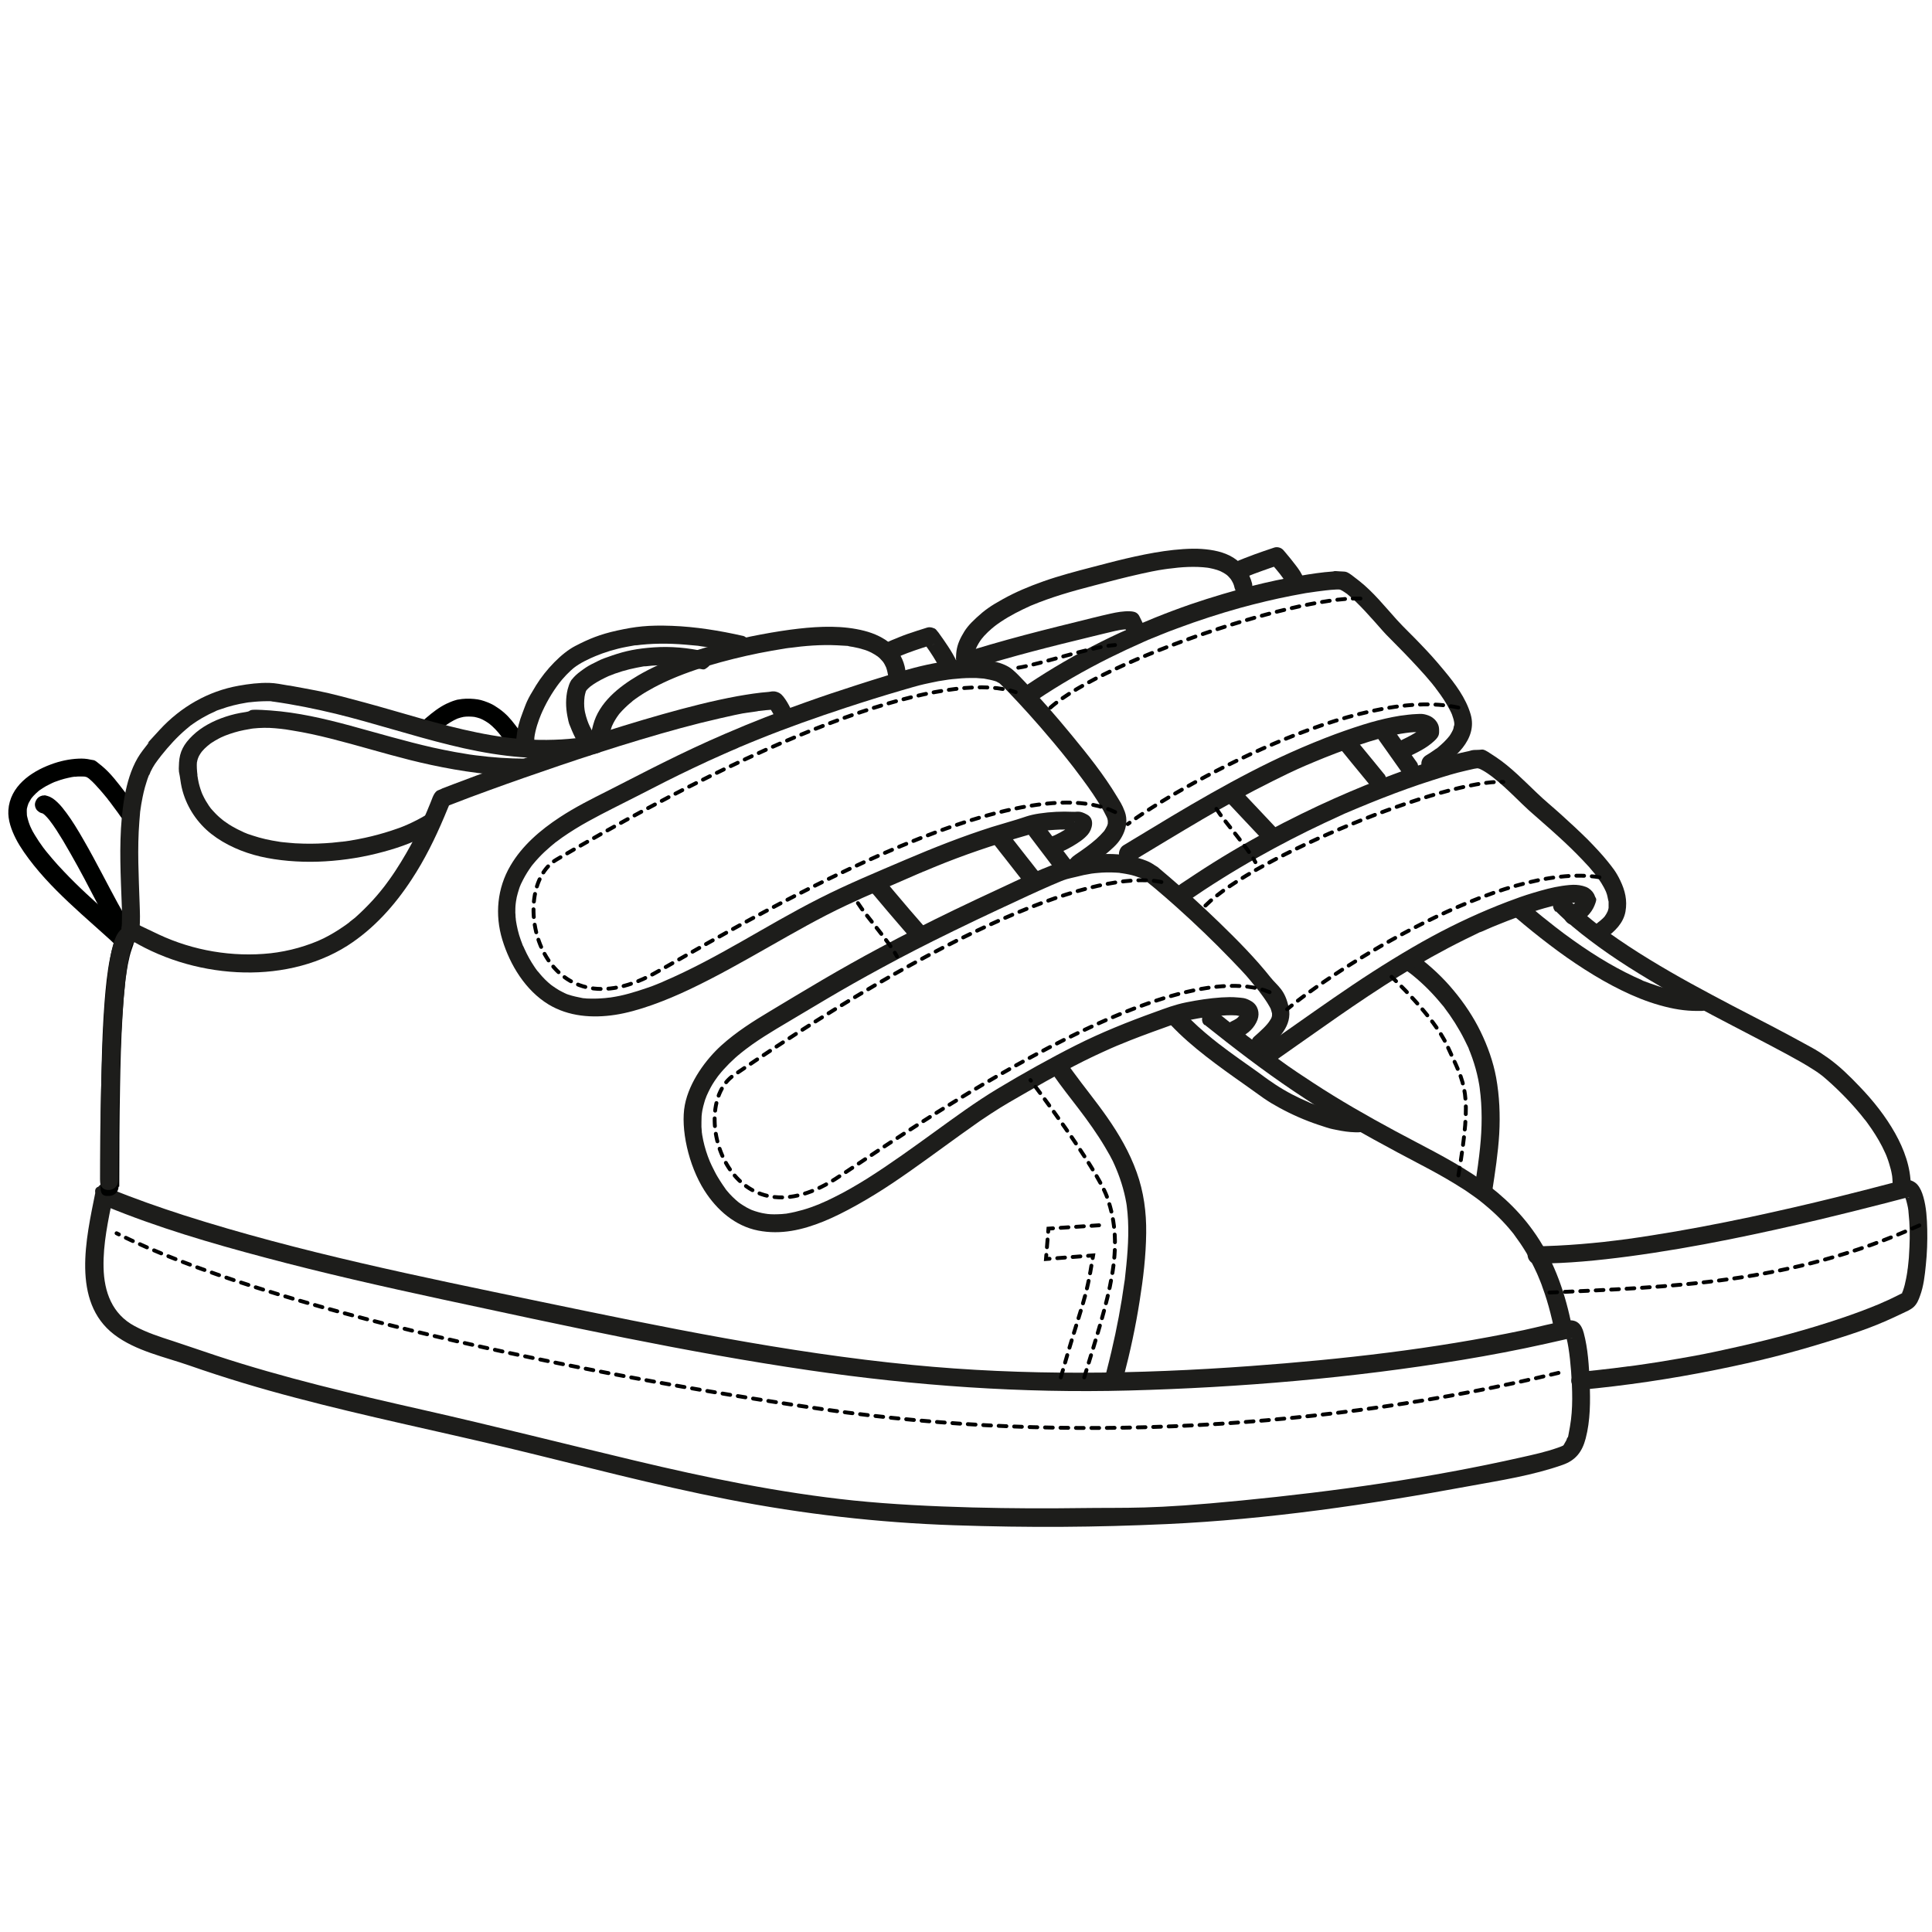 <?xml version="1.0" encoding="UTF-8"?><svg id="Mahaut" xmlns="http://www.w3.org/2000/svg" viewBox="0 0 1500 1500"><defs><style>.cls-1{fill:none;stroke:#000100;stroke-dasharray:0 0 0 0 0 0 6 6 6 6 6 6;stroke-linecap:round;stroke-miterlimit:10;stroke-width:3px;}.cls-2{fill:#000100;}.cls-3{fill:#1d1d1b;}</style></defs><path class="cls-3" d="M74,926c-7,35-18.8,84.5,14.6,110.1,16.7,12.8,39,17.3,58.5,24.1,27.2,9.5,54.8,17.8,82.7,25.1,54.4,14.4,109.6,25.7,164.4,38.8,57,13.7,113.7,28.9,171.3,40.1,57.9,11.3,116.3,18,175.2,20s110.1,1.6,165-.9c78.7-3.6,157.7-15.2,235.1-29.5,24.1-4.4,49.3-8.3,72.5-16.5,10-3.5,15.1-10.1,17.8-20.4,3.7-14,3.7-29.2,3.1-43.6-.5-12.7-1.3-26.2-4.6-38.5-1.8-6.8-5.5-10.6-12.6-9.5-11.4,1.8-22.7,5-34,7.4-69.9,14.7-141.1,22.7-212.2,27.9-87.6,6.4-175.2,7.7-262.8-.9-97.5-9.5-193.5-29.4-289.3-49.3-92.6-19.3-185.8-38.1-276-66.9-19.2-6.2-38.3-12.9-56.9-20.5s-12,10.1-3.7,13.5c40,16.5,81.6,28.7,123.4,39.8,45.7,12.2,91.8,22.6,138.1,32.6,94.4,20.3,189,41,284.7,55,82.2,12,164.8,17.9,247.9,15.7,86.6-2.3,173.6-9.7,259.2-23.8,21.7-3.6,43.3-7.7,64.8-12.5s10.9-2.5,16.4-3.7,2.9-.6,4.4-.8c-2.5,.5-1.4,0-.5,.1s-1.6-.3-1.5-.2c.9,.4-4.6-2.5-3.3-2.2s-.4-1.4,0,.3,.4,1.5,.6,2.3c.6,2.3,1,4.7,1.4,7,1,6.1,1.6,12.4,2.1,18.6,1,14.1,1.6,29-.9,43s-1.2,6-2.2,8.9-.4,1.2-.8,2-2,3.4-1.4,2.6c-1.1,1.6-.7,1-2.6,1.9s1.4-.5-.5,.2-1.5,.5-2.2,.8c-9.1,3.2-18.7,5.3-28.1,7.4-71.3,16.1-144.5,26.4-217.2,33.5s-85.2,5.3-128,5.9-115.6,0-173.1-5.9c-57.5-6-114.2-17.7-170.3-31.1-54.6-13-109-26.8-163.8-39.2s-108.3-24.9-161.1-42.3c-11-3.6-21.9-7.5-33-11.1s-20.5-6.6-30-11.7c-17.5-9.3-23.8-26.5-24.2-45.6-.4-18.4,3.6-36.4,7.2-54.4s-11.7-12.6-13.5-3.7h0Z"/><path class="cls-3" d="M1193.3,981c23.8,0,47.5-2.4,71.1-5.5,26.2-3.5,52.2-8,78.1-13.2,23.4-4.7,46.8-9.9,70-15.4,17.1-4.1,34.1-8.3,51.1-12.7s9.5-2.5,14.2-3.7,2.5-.7,3.7-.9,1,.4-1,0c.2,0,.4,0,.6,0,.3,0-2.4-.5-1.2-.1s-1.8-1-1.1-.5,.3,.2,.5,.3c.9,.4-1.7-1.5-.9-.7s.4,.4,.5,.5c.9,.9-1.2-1.7-.6-.8s.3,.4,.4,.6c.3,.5,.5,1,.8,1.5,.6,1.3-.7-1.9-.3-.7s.2,.6,.3,.9c.3,.7,.5,1.4,.7,2.2,.4,1.5,.8,3.1,1.1,4.7s.3,1.8,.4,2.6,0,.5,0,.7c.2,1.1-.3-2-.1-.9s.1,1.1,.2,1.7c1,8.8,1.1,17.7,.7,26.5s-.5,9.2-1,13.8-.2,2.1-.4,3.2-.1,1-.2,1.6c-.1,1.2,.3-2,.1-.8s0,.7-.1,1c-.3,1.9-.6,3.9-1,5.8-.6,3.2-1.4,6.5-2.5,9.6s-.2,.6-.4,.9c-.5,1.2,.9-2,.3-.7s-.5,1-.8,1.5-.5,.8-.8,1.2c1.4-2.3,1.1-1.4,.6-.9s-.4,.3-.5,.5c1.5-1.8,1.6-1.1,.9-.7s-.5,.3-.8,.4c-.8,.4-1.6,.8-2.4,1.2-1.6,.8-3.3,1.6-4.9,2.4s-3.6,1.7-5.5,2.5-1.9,.8-2.9,1.3-.9,.4-1.4,.6-1.4,.5,.8-.3c-.3,.1-.7,.3-1,.4-9.6,4-19.4,7.6-29.2,10.9-25.8,8.7-52.2,15.8-78.8,21.8s-31.7,6.8-47.7,9.6-16.9,2.8-25.4,4.1-8.5,1.2-12.7,1.8,1.6-.2-.3,0-1.1,.1-1.6,.2c-1.1,.1-2.2,.3-3.2,.4-2.3,.3-4.7,.6-7,.9-8.6,1-17.2,2-25.8,2.8s-3.6,.7-4.9,2.1-2.1,3.2-2.1,4.9c.2,3.5,3.1,7.4,7,7,35.3-3.3,70.4-8.5,105.1-15.5s57.4-12.9,85.5-21.5,40.1-13.1,59.1-22.2c3.1-1.5,6.8-2.9,9.3-5.3s3.7-5.4,4.8-8.5c2.8-7.5,3.7-15.8,4.5-23.8,1-9.3,1.3-18.7,1.1-28-.2-8.3-.7-17-3-25-1-3.5-2.3-6.8-4.6-9.5s-6.6-4.5-10.6-3.7-6,1.5-8.9,2.3c-14.4,3.8-28.9,7.5-43.4,11.1-22.2,5.5-44.5,10.6-66.9,15.4-25.5,5.4-51.1,10.3-76.8,14.3-3.3,.5-6.6,1-9.8,1.5s-3.1,.4-4.7,.7-1.6,.2-2.3,.3-.8,.1-1.2,.2c-2,.3,1.2-.2,0,0-6.3,.8-12.5,1.6-18.8,2.3-12,1.3-24,2.3-36.1,2.9s-10.8,.4-16.2,.4-7.2,3.2-7,7,3.1,7,7,7h0Z"/><path class="cls-2" d="M92.6,921.2c0-25.9,.1-51.7,.6-77.6,.3-18.2,.8-36.5,1.9-54.7s.9-13.4,1.5-20,.6-5.7,.9-8.5,.2-1.3,.2-1.9,0-.6,.1-.9c.2-1.3-.3,2.2,0,.6s.3-2.4,.5-3.6c.6-4.1,1.4-8.3,2.4-12.3s1.9-6,2.9-9.1c1.5-4.8-2.7-8.8-5.8-11.7s-8.2-7.5-12.4-11.1c-12.4-10.9-24.7-22-36-34-3-3.1-5.9-6.3-8.7-9.6s-2.8-3.3-4.1-4.9-.6-.7-.9-1.1-1.4-1.8-.6-.7-.3-.4-.4-.6c-.4-.5-.7-.9-1.1-1.4-2.3-3.1-4.5-6.4-6.5-9.7s-1.8-3.1-2.6-4.7-.7-1.4-1-2.1-.8-1.8-.2-.5,0-.2-.2-.5c-.6-1.5-1.1-3.1-1.5-4.6s-.3-1.3-.5-2-.1-.7-.2-1,0-.4-.1-.7c-.1-.9,.2,1.9,.1,.7s-.1-1.8-.1-2.7,0-.9,0-1.4,.2-2,0-.6,0-.2,.1-.5,.2-.8,.3-1.2c.2-.9,.5-1.7,.8-2.5,.5-1.5-.6,1.3-.2,.3s.4-.8,.6-1.2c.4-.8,.8-1.5,1.3-2.3s.5-.7,.7-1.1c.4-.6,1.3-1.3-.2,.2,.6-.6,1.1-1.4,1.8-2.1,1.2-1.3,2.5-2.5,3.9-3.7s.3-.3,.5-.4c.6-.5-1.3,1-.7,.5s.8-.6,1.1-.8c.8-.6,1.6-1.1,2.4-1.6,1.5-1,3.1-1.9,4.8-2.7s1.7-.9,2.6-1.3,.8-.3,1.2-.5-1.8,.7-.8,.3,.6-.2,.9-.4c3.4-1.3,6.8-2.4,10.3-3.2s3.3-.7,5-1,.4,0,.6,0c1-.2-1.1,.2-1,.1,.3-.1,.9-.1,1.2-.1,.8,0,1.6-.2,2.3-.2,1.4,0,2.8-.1,4.2,0s1.1,0,1.7,.1c1.4,.1-1.9-.3-.8-.1s.6,.1,.9,.2c.5,.1,.9,.2,1.4,.4s.4,.2,.6,.2c-2.2-.5-1.6-.7-.9-.3s.9,.6,1.4,.9,.3,.2,.4,.3c.9,.6-1.3-1.1-.7-.6s.6,.5,.9,.8c3,2.5,5.6,5.5,8.2,8.4s2.9,3.5,4.4,5.2,1.3,1.6,1.9,2.4,.6,.8,.9,1.2c.7,.9-.4-.5-.4-.6,.2,.3,.4,.6,.7,.9,2.1,2.8,4.2,5.6,6.3,8.5s1.6,2.3,2.4,3.4c2.1,3,6.2,4.7,9.6,2.5s4.7-6.4,2.5-9.6-6-8.4-9.2-12.5c-5.3-6.9-10.8-14.3-17.6-19.9s-5.3-4.1-8.7-4.9-6.1-.9-9.2-.8c-7.4,.3-14.8,1.9-21.7,4.5-15.8,5.8-31.8,17.2-33,35.5-.5,7.7,2.4,15.5,5.8,22.2s8.8,14.2,14,20.7c11,13.7,23.8,25.9,36.8,37.7,5.4,4.9,10.9,9.7,16.3,14.6s7.1,6.2,10.3,9.6,.4,.5,.7,.7c1,1.2-.8-1.2-.5-.7s.2,.4,.3,.5,0,0,0,.1h0c.3,.6,0,0-.7-1.5,.2,.8-.2-.3-.2-1.6,0,0,.7-2.5,0-1.3s-.3,.7-.4,1.1c-.3,.7-.5,1.4-.8,2.2-1.1,3.5-2,7.1-2.7,10.7-2.2,11.1-3.3,22.5-4.2,33.8-1.3,16.7-1.9,33.4-2.3,50.1-.6,24.1-.8,48.2-.9,72.2,0,7.1,0,14.3,0,21.4s3.2,7.2,7,7,7-3.1,7-7h0Z"/><path class="cls-2" d="M34.2,631.6c0,0,.2,0,.2,0l-1.9-.3c.5,0,.9,.2,1.3,.4l-1.7-.7c.8,.4,1.6,.9,2.3,1.4l-1.4-1.1c2.5,1.9,4.6,4.4,6.5,6.9l-1.1-1.4c3.9,5,7.2,10.4,10.5,15.8,3.9,6.5,7.6,13.2,11.3,19.8s7.3,13.6,10.9,20.5,6.2,11.9,9.5,17.8,4.3,7.9,6.8,11.5,1.1,1.5,1.7,2.2c.6,.7,1.4,1.2,2.3,1.4,.8,.4,1.7,.6,2.7,.6,1.7,0,3.8-.8,4.9-2.1s2.1-3.1,2.1-4.9l-.3-1.9c-.3-1.2-.9-2.2-1.8-3.1h0c.4,.4,.7,.9,1.1,1.4-1.4-1.8-2.5-3.7-3.7-5.7-1.7-2.9-3.3-5.8-4.9-8.7s-3.9-7.3-5.9-11-4.3-8.2-6.5-12.3-4.6-8.6-6.9-12.9-4.7-8.5-7.1-12.7-4.5-7.8-6.9-11.6-4.2-6.5-6.5-9.6-4.3-5.7-6.9-8.2-4.8-4.2-7.9-5.1-1.9-.4-2.8-.4c-1.7-.1-3.8,.9-4.9,2.1s-2.1,3.2-2.1,4.9,.7,3.7,2.1,4.9l1.4,1.1c1.1,.6,2.3,1,3.5,1h0Z"/><path class="cls-2" d="M340.3,567.9c1.8-1.5,3.6-3.1,5.4-4.5l-1.4,1.1c3.4-2.6,7.1-5,11.1-6.7l-1.7,.7c2.6-1.1,5.2-1.8,8-2.2l-1.9,.3c2.8-.4,5.7-.3,8.5,0l-1.9-.3c2.8,.4,5.5,1.1,8,2.2l-1.7-.7c2.9,1.2,5.5,2.8,8,4.7l-1.4-1.1c3.7,2.9,7,6.4,9.8,10.1l-1.1-1.4c2.4,3.1,4.6,6.5,6.9,9.7s2.3,2.7,4.2,3.2,3.9,.3,5.4-.7,2.8-2.4,3.2-4.2,.4-3.9-.7-5.4c-2.3-3.2-4.4-6.5-6.8-9.6s-3.7-4.7-5.7-6.8-4.5-4.3-7.1-6.1-4.4-3-6.9-4.1-6.3-2.6-9.7-3.1-8-.8-12.1-.3-3.9,.6-5.9,1.2-4.2,1.6-6.2,2.5c-5.6,2.7-10.6,6.6-15.3,10.6s-.7,.6-1.1,.9c-1.3,1.1-2.1,3.3-2.1,4.9s.8,3.8,2.1,4.9,3.1,2.1,4.9,2.1l1.9-.3c1.2-.3,2.2-.9,3.1-1.8h0Z"/><path class="cls-3" d="M458.2,571.6c-1.9,.3-3.8,.6-5.7,.9s-1.1,.1-1.6,.2c-1.2,.2,1.7-.2-.3,0s-2.1,.3-3.1,.4c-3.9,.4-7.8,.8-11.7,1-7.4,.4-14.9,.5-22.4,.2s-15-1-22.4-2c1.5,.2-.5,0-1.1-.2-1-.1-1.9-.3-2.9-.4-1.8-.3-3.7-.6-5.5-.9-3.6-.6-7.2-1.3-10.7-2-29.7-6-58.6-15.5-87.8-23.4s-31.3-8.1-47.2-11.1-8.4-1.5-12.6-2.2-9.4-1.8-14.1-1.9c-7.9-.2-16.1,.8-23.8,2.2-23.8,4.2-45,16.5-61.3,34.2s-6.1,6.9-8.9,10.5-5.9,7.4-8.3,11.5c-5.2,9-8.1,19.2-10,29.4-4,22.4-3.7,45.3-2.9,67.9s.8,17.6,.8,26.3c0,3,0,5.9-.4,8.9s.3-2,.1-.9,0,.5-.1,.7c0,.5-.2,1-.3,1.4s-.1,.3-.2,.5c-.2,1,.9-1.9,.4-1s.1-.1,.5-.6c-.9,.9,1.9-1.3,.8-.6s-1.5,1-2.1,1.6c-.9,.9-1.7,2-2.4,3.2-1.4,2.4-2.3,5.2-3.1,7.9-2.2,7.7-3.2,15.8-4.2,23.7-2.8,22.8-3.8,45.9-4.6,68.9-.9,25.1-1.3,50.2-1.4,75.3s0,10.5,0,15.7,3.2,7.2,7,7,7-3.1,7-7c0-23.9,.3-47.7,.9-71.6,.6-24.4,1.5-48.7,3.7-73s.9-10,1.5-14.9,.3-2.2,.4-3.2c.2-1.6-.2,1.8,0,0s.2-1.1,.2-1.7c.3-2,.6-4,1-6,.6-3.2,1.2-6.4,2.1-9.5s.8-2.4,1.2-3.6-.8,1.7-.4,.9,.2-.5,.3-.7c.2-.4,.4-.8,.7-1.2s.2-.3,.3-.5c.5-.9-1.3,1.4-.7,.9s.2-.3,.4-.4c.6-.6,.6,0-1,.7,1.5-.7,2.8-2.1,3.6-3.4,1.5-2.5,1.9-5.3,2.3-8.1,.8-6.7,.4-13.6,.2-20.3-.7-21.2-1.9-42.4-.2-63.5s.5-5.5,.8-8.2,.2-1.3,.2-2c.1-1-.3,1.8,0,.3s0-.6,.1-.9c.2-1.4,.4-2.9,.7-4.3,.9-5.1,2-10.1,3.6-15s.7-2.3,1.1-3.4,.4-1.1,.6-1.6,.2-.6,.4-.9c.3-.6,.9-1.2-.1,.3,.6-.8,.9-2,1.3-2.9s1.1-2.1,1.6-3.1c1.1-1.9,2.3-3.8,3.7-5.6s.6-.8,.9-1.2,1.6-1.9,0,0c.7-.8,1.3-1.7,2-2.6,5.9-7.4,12.3-14.5,19.5-20.6s2.1-1.5,2.9-2.4c-1.4,1.4,0,0,.4-.3s1.3-.9,1.9-1.4c2.2-1.5,4.4-3,6.7-4.3s5.1-2.9,7.8-4.1,1.3-.6,2-.9,2.4-1.3,.8-.4c1.3-.8,3-1.2,4.4-1.7,6.3-2.3,12.9-3.9,19.6-5s1.5-.2,2.3-.3c-1.6,.2-.2,0,.2,0s1-.1,1.5-.2c1.9-.2,3.9-.4,5.8-.5s3.8-.2,5.8-.2,2,0,3,0,.9,.1,1.4,.2,2.3,.3,.9,.1c16.4,2.3,32.7,5.6,48.8,9.5,29.7,7.3,58.7,16.9,88.4,24.2,29.1,7.2,59,11.8,89,9.7s15.9-1.6,23.8-2.9,6-5.3,4.9-8.6-4.7-5.6-8.6-4.9h0Z"/><path class="cls-3" d="M407.8,589c-12.7,0-25.3-.9-37.9-2.5s-3.1-.4-.8-.1c-.7-.1-1.5-.2-2.2-.3-1.5-.2-3.1-.4-4.6-.7-3-.5-5.9-1-8.9-1.5-5.8-1.1-11.5-2.2-17.3-3.5-21.6-4.9-42.7-11.2-64.1-17-20.3-5.5-41-10.3-62-11.8s-12.9,.3-19.1,1.2-10.7,2-15.9,3.7c-9.3,3.1-18.3,7.7-25.4,14.5s-10.1,12.8-10.6,21,.1,7.2,.6,10.7,1.1,7.8,2.2,11.6c3.7,13.1,11.6,24.8,22.3,33.2s24.3,14.3,38,17.5,29.8,4.5,44.8,4,30.6-2.6,45.5-6.3,26.6-7.8,38.8-14.1,5-2.7,7.4-4.2,4.6-6.3,2.5-9.6-6.3-4.6-9.6-2.5c-5,3.1-10.4,5.8-15.8,8.2s-1.6,.7-.2,.1,0,0-.3,.1c-.8,.3-1.6,.7-2.4,1-1.5,.6-3,1.2-4.6,1.7-3.2,1.1-6.3,2.2-9.5,3.1-6.7,2-13.6,3.7-20.5,5s-7.2,1.3-10.8,1.8-.5,0-.7,0c-1,.1,1.1-.2,1-.1-.5,0-.9,.1-1.4,.2-1,.1-1.9,.2-2.9,.3-1.9,.2-3.7,.4-5.6,.6-7.3,.6-14.6,.9-21.9,.7s-7.2-.3-10.8-.6-3.5-.3-5.3-.5-1.7-.2-2.6-.3c3,.4-.3,0-1-.2-6.8-1-13.5-2.5-20.1-4.7s-3.1-1-4.6-1.6-1.4-.5-2-.8-.7-.3-1.1-.5c2.6,1,.7,.3,.1,0-2.9-1.3-5.7-2.7-8.4-4.3s-2.6-1.6-3.9-2.5-1.3-.9-1.9-1.3-2.9-2.2-.6-.4c-2.4-1.9-4.6-3.8-6.7-6s-2-2.2-3-3.3-.5-.6-.7-.9c-.9-1.2,1.1,1.5,.3,.4s-.9-1.3-1.4-1.9c-1.7-2.5-3.3-5.2-4.6-8s-.6-1.3-.9-1.9c1.1,2.5,.4,1,.2,.4s-.3-.9-.5-1.3c-.6-1.5-1-3-1.5-4.6s-.8-3.2-1.1-4.8-.3-1.6-.4-2.4-.1-.8-.2-1.2c-.2-1.2,.3,2,.1,.8s0-.5,0-.8c-.4-3.4-.7-7-.4-10.5s-.3,1.5,0,.6,.1-.7,.2-1c.2-.7,.3-1.4,.6-2.1s.3-.7,.4-1c.3-.8-.9,2-.2,.4s.7-1.4,1.1-2.1,.8-1.4,1.3-2,1.5-1.7-.2,.2c.3-.3,.5-.7,.8-1,1.2-1.4,2.5-2.7,3.9-3.9s1.4-1.2,2.1-1.7c-2,1.6-.4,.4,0,0s.9-.6,1.4-1c1.8-1.2,3.7-2.3,5.6-3.3s1.8-.9,2.7-1.3,1.1-.5,1.6-.7c1.2-.5-1.4,.6-.5,.2s.8-.3,1.2-.5c2.3-.9,4.7-1.7,7-2.4s5.1-1.4,7.7-1.9,2.6-.5,3.9-.7,.7-.1,1-.2c1.2-.2-.5,0-.6,0,.9,0,1.7-.2,2.6-.3,5.7-.6,11.3-.7,16.9-.2s4.9,.5,7.4,.8,.7,0,1.1,.1c0,0-1.9-.3-.8-.1s1.2,.2,1.8,.3c1.2,.2,2.5,.4,3.7,.6,10.1,1.6,20.1,3.8,30,6.3,20.7,5.2,41.1,11.5,61.8,16.7s46.9,10.3,70.9,11.8,12.3,.6,18.4,.6,7.2-3.2,7-7-3.1-7-7-7h0Z"/><path class="cls-3" d="M614.9,552.2c-1.6-3.2-3.2-6.4-5.2-9.3s-3.6-4.8-6.6-5.7-4.3-.2-6.3,0c-8.1,.6-16.2,1.9-24.2,3.3-19.6,3.6-38.9,8.6-58.1,14s-43.1,12.8-64.4,19.8-39,13.1-58.4,20-26.8,9.6-40.1,14.7-6.1,2.3-9.1,3.6-3.1,1.1-4.3,2.4-2.2,3.6-2.9,5.5-1.5,3.8-2.3,5.7-1.1,2.6-1.6,3.9-.3,.7-.5,1.1c.3-.6,.6-1.4,.2-.4s-.7,1.7-1.1,2.5c-3.4,7.9-7.1,15.6-11.2,23.1s-10.5,18.3-16.7,26.8-1.7,2.3-2.5,3.4-.7,1-1.1,1.5c.8-1.1-.5,.7-.8,1-1.8,2.3-3.6,4.5-5.5,6.7-3.9,4.5-8.1,8.8-12.4,12.9s-4.4,4-6.7,5.8-1.2,.9-1.7,1.4c-1,.8,.4-.3-.6,.5s-2.6,1.9-3.9,2.8c-5,3.5-10.2,6.6-15.6,9.3s-12.8,5.4-19.8,7.4-14.9,3.5-21.4,4.2c-29.7,3.2-60.2-2.1-86.7-14.5s-12.5-6.4-18.5-10.2-7.7-.7-9.6,2.5-.7,7.5,2.5,9.6c25.6,16.4,55.8,25.7,86.1,27.3,29.6,1.6,60.6-4.5,85.9-20.6,20.3-13,36.7-31.3,49.8-51.4,10.1-15.3,18.2-31.8,25.3-48.6,1-2.4,2-4.8,3-7.2s.7-1.7,1.1-2.6-.9,2-.3,.7,.2-.5,.3-.8,.2-.3,.2-.5-1.6,2.2-2.3,2.2c.1,0,.5-.2,.6-.3,1-.8-2.1,.9-.4,.2s1.2-.5,1.8-.7c10.4-4.1,20.9-8,31.4-11.8,17.8-6.5,35.7-12.7,53.6-18.8s42.2-14,63.6-20.4,40.8-11.8,61.5-16.5,17.2-3.7,25.9-5,1.8-.3,2.7-.4,1-.1,1.4-.2c.9-.1-1.6,.2-.7,0s.5,0,.8-.1c1.8-.2,3.6-.4,5.4-.6s3.3-.3,5-.4,.8,0,1.2,0c2.1-.2-1.8-.8-2.9-1.2s-.3-.3,0,.2-.8-1.3-.4-.5,.3,.5,.5,.7c2,2.9,3.6,6,5.1,9.1s6.5,4.3,9.6,2.5,4.2-6.2,2.5-9.6h0Z"/><path class="cls-3" d="M547,505.8c-12.8-2.9-26.2-4.1-39.3-3.2s-21.9,2.7-32.4,6.3-9,3.4-13.4,5.5-6.3,3.3-9.1,5.3-5.2,3.8-7.3,6.1-2,2.3-2.7,3.6-1.6,3.9-2.1,5.9c-1.6,6.8-1.5,13.7-.2,20.6s1.5,6.1,2.6,9,3,7.1,4.9,10.4,1.8,3,2.8,4.4,2.4,2.7,4.2,3.2,3.9,.3,5.4-.7,2.8-2.4,3.2-4.2,.3-3.8-.7-5.4c-2.5-3.7-4.7-7.7-6.4-11.8l.7,1.7c-1.7-4.2-3-8.5-3.6-13l.3,1.9c-.5-3.5-.5-7.1,0-10.6l-.3,1.9c.3-2.4,.8-4.9,1.7-7.1l-.7,1.7c.3-.8,.8-1.5,1.3-2.1l-1.1,1.4c1.3-1.7,3-3.2,4.7-4.5l-1.4,1.1c3.5-2.7,7.4-4.9,11.5-6.9s2.8-1.3,4.2-1.9l-1.7,.7c7.1-3,14.6-5.2,22.2-6.7s4.9-.9,7.3-1.2l-1.9,.3c8.6-1.1,17.3-1.4,25.9-.8s5.3,.5,7.9,.8l-1.9-.3c3.9,.5,7.8,1.2,11.7,2.1s3.8,.3,5.4-.7,2.8-2.5,3.2-4.2,.3-3.8-.7-5.4-2.4-2.8-4.2-3.2h0Z"/><path class="cls-3" d="M576.8,493.7c-18.1-4.1-36.6-7.1-55.1-7.8s-28.5,.6-42.3,3.6-22.5,6.7-32.9,12.1-22.7,18.2-30.3,30.5-7.5,13.6-10.3,20.8-4.2,12.7-4.9,19.4-.2,2.5-.2,3.7c0,1.8,.8,3.7,2.1,4.9s3.2,2.1,4.9,2.1c3.8-.2,7-3.1,7-7s.1-3.3,.3-4.9l-.3,1.9c.9-6.7,3.1-13.2,5.7-19.4l-.7,1.7c3.8-9,8.8-17.7,14.8-25.5l-1.1,1.4c3.9-5,8.2-9.7,13.2-13.6l-1.4,1.1c5.3-4.1,11.5-7,17.7-9.6l-1.7,.7c8.1-3.4,16.6-6,25.2-7.6s5.4-1,8.1-1.3l-1.9,.3c13.1-1.8,26.3-1.8,39.4-.7s8.7,.8,13,1.4l-1.9-.3c10,1.3,19.9,3.2,29.7,5.5s3.8,.3,5.4-.7,2.8-2.5,3.2-4.2,.3-3.8-.7-5.4-2.4-2.8-4.2-3.2h0Z"/><path class="cls-3" d="M935.4,795.7c22.4,17.9,45.3,35.5,69.1,51.5s40.9,25.8,62.1,37.5c12.3,6.8,24.7,13.4,37.1,19.9,8.8,4.6,17.5,9.4,26,14.6s8.3,5.2,12.3,8,4.1,2.9,6.1,4.4,1,.7,1.5,1.1-1.5-1.2-.7-.5,.5,.4,.7,.6c1.1,.8,2.1,1.7,3.2,2.6,7.8,6.4,15,13.5,21.3,21.3s.8,1,1.2,1.6,.4,.5,.6,.8c.8,1-1.1-1.4-.3-.4s1.6,2.2,2.4,3.3c1.6,2.2,3.2,4.5,4.7,6.9,3.1,4.8,5.8,9.8,8.3,14.9s2.6,5.6,3.8,8.4c-1-2.1,0,0,.2,.5,.3,.7,.6,1.5,.9,2.2,.6,1.5,1.2,3,1.7,4.6,2.4,6.5,4.4,13.1,6.1,19.8s1.7,6.9,2.4,10.4,5.2,6,8.6,4.9,5.7-4.8,4.9-8.6c-5.3-25.2-14.4-50-29.6-70.9-12.5-17.4-28.5-31.5-46.3-43.3-19.2-12.6-40.1-22.7-60.3-33.6-21.7-11.7-43.1-23.9-63.7-37.4s-21.1-14.2-31.3-21.6-11.1-8.2-16.6-12.3-3-2.2-4.4-3.4-1.2-1-1.9-1.4-.8-.6-1.1-.9c1.6,1.2-.2-.1-.5-.4-3.1-2.4-6.3-4.9-9.4-7.3s-6.3-5-9.4-7.5-2.9-2.1-4.9-2.1-3.8,.8-4.9,2.1c-2.3,2.5-3.1,7.5,0,9.9h0Z"/><path class="cls-3" d="M1208.1,707.6c8.2,8.2,17.2,15.6,26.5,22.6,9.6,7.3,19.7,14.2,29.9,20.7,10.7,6.8,21.5,13.2,32.5,19.5s21.7,12,32.6,17.8c10.2,5.4,20.5,10.7,30.8,16.1s17.9,9.3,26.7,14.1,13.9,7.6,20.6,11.9,2.6,1.7,3.9,2.6,1.2,.8,1.8,1.3,.5,.4,.8,.6,1.4,1.1,.2,.1-.2-.2,0,0,.5,.4,.7,.6c.9,.7,1.7,1.5,2.6,2.2,2.6,2.3,5.2,4.6,7.7,7,5.2,5,10.3,10.2,15,15.6s4.8,5.7,7.1,8.6,.3,.3,.4,.5c.5,.6-.4-.6-.4-.6,.3,.4,.5,.7,.8,1,.6,.8,1.1,1.5,1.7,2.3,1.1,1.5,2.1,2.9,3.1,4.4,4,5.9,7.6,12,10.5,18.5s.3,.7,.5,1.1,.7,1.6,.2,.5,.2,.4,.3,.7c.2,.4,.3,.9,.5,1.3,.6,1.5,1.1,3.1,1.6,4.7,1,3.1,1.8,6.2,2.3,9.4s.1,.9,.2,1.3,.1,.5,0,.6-.2-1.7-.1-.9,.2,1.5,.2,2.3c.1,1.6,.2,3.1,.2,4.7,0,3.7,3.2,7.2,7,7s7-3.1,7-7c0-14.4-5.1-28.3-12.1-40.8-7.4-13.2-17-25.3-27.5-36.2-7.6-8-15.6-15.9-24.6-22.3s-12.1-7.7-18.4-11.2-16.8-9.1-25.2-13.5-20.1-10.4-30.1-15.6c-10.9-5.7-21.7-11.5-32.5-17.4-11.1-6.1-22-12.4-32.8-19s-21-13.3-31.1-20.5-4.8-3.5-7.2-5.3-1.1-.8-1.7-1.3-.3-.2-.4-.3c-.6-.4,.8,.6,.7,.6-.3-.2-.6-.5-1-.7-1.1-.9-2.2-1.8-3.4-2.7-4.4-3.5-8.7-7.2-12.8-11s-3.8-3.6-5.7-5.5-7.3-2.8-9.9,0-2.8,7.1,0,9.9h0Z"/><path class="cls-3" d="M872.4,1068.9c5.1-19.4,9.3-38.9,12.4-58.7,2.8-17.5,4.9-35.2,5.1-52.9,.2-16.1-1.9-32-7.4-47.2-5.5-15.4-13.7-29.5-23-42.8-8.5-12.2-18-23.7-26.7-35.7s-2.1-2.9-3.1-4.3-2.3-2.7-4.2-3.2-3.9-.3-5.4,.7c-3,1.9-4.8,6.4-2.5,9.6,6.4,9.2,13.4,18,20.2,26.9s14.1,19.1,20.2,29.4,6.6,12,9.3,18.4l-.7-1.7c4.1,9.8,7.1,20.2,8.5,30.7l-.3-1.9c2,15.2,1.2,30.7-.3,45.9s-1.1,10.1-1.8,15.1l.3-1.9c-2.5,18.2-5.9,36.2-10.1,54-1.2,5.3-2.6,10.6-3.9,15.8s1.2,7.8,4.9,8.6,7.6-1.1,8.6-4.9h0Z"/><path class="cls-3" d="M473.6,569.7c0-.4,0-.7,.1-1.1l-.3,1.9c.4-2.9,1.2-5.7,2.4-8.4l-.7,1.7c1.4-3.2,3.2-6.2,5.3-9s-1.2,1.5-.5,.6,.2-.3,.3-.4c.3-.4,.6-.8,1-1.2,.6-.7,1.2-1.4,1.9-2.1,1.3-1.4,2.8-2.8,4.2-4.1s1.4-1.2,2.1-1.8,.9-.7,1.3-1.1,.3-.2,.4-.4c1.3-1-1.2,.9-.3,.2,1.7-1.3,3.5-2.6,5.3-3.8,3.8-2.6,7.8-4.9,11.9-7.1s10.2-5.1,15.5-7.3l-1.7,.7c12.3-5.2,25-9.4,37.9-12.9s26.4-6.6,39.7-8.9,10-1.7,15-2.4l-1.9,.3c12.3-1.7,24.8-2.7,37.3-2.1s6.8,.4,10.1,.9l-1.9-.3c5.9,.8,11.7,2.1,17.2,4.4l-1.7-.7c1.9,.8,3.8,1.7,5.5,2.8s1.6,1,2.3,1.5,1.4,1.2-.6-.5c.2,.1,.3,.3,.5,.4,.4,.3,.7,.6,1.1,.9,.7,.6,1.4,1.3,2,2s.6,.7,.9,1c0,.1,.2,.2,.3,.3,.4,.5,.2,.2-.7-.9,.1,.2,.2,.3,.4,.5,1.2,1.6,2.1,3.3,2.9,5.1l-.7-1.7c1,2.3,1.6,4.7,2,7.1s1.9,3.4,3.2,4.2,3.7,1.3,5.4,.7,3.3-1.6,4.2-3.2,1-3.4,.7-5.4c-1.1-7.5-5-14.7-10.7-19.7-6-5.3-13.3-8.6-21-10.6-16.6-4.3-34.4-3.6-51.3-1.7s-40.7,6.3-60.5,11.5-22.8,6.6-33.9,10.8-20.6,8.5-30.2,14.1c-14.8,8.7-30.3,21-34.8,38.4s-.9,4.4-1.1,6.6,.9,3.8,2.1,4.9,3.2,2.1,4.9,2.1,3.7-.7,4.9-2.1,1.8-3,2.1-4.9h0Z"/><path class="cls-3" d="M756.6,511.8c-.1-1.6,0-3.2,.1-4.8l-.3,1.9c.3-2.3,1-4.6,1.9-6.8l-.7,1.7c1.3-3,3-5.8,5-8.4l-1.1,1.4c3.3-4.3,7.4-8,11.7-11.4l-1.4,1.1c6.9-5.3,14.5-9.6,22.4-13.4s5.5-2.5,8.2-3.7l-1.7,.7c15.5-6.5,31.7-11.1,47.9-15.3,12.5-3.3,25-6.6,37.7-9.4s15-3,22.6-4.1l-1.9,.3c10.2-1.4,20.6-2.1,30.8-.8l-1.9-.3c4.1,.6,8.2,1.5,12,3.1l-1.7-.7c2.4,1,4.7,2.3,6.7,3.8l-1.4-1.1c1.7,1.3,3.1,2.8,4.4,4.4l-1.1-1.4c1.3,1.7,2.3,3.5,3.1,5.4l-.7-1.7c.6,1.4,1.1,2.9,1.4,4.4,.9,3.6,5.1,6,8.6,4.9s5.8-4.8,4.9-8.6c-2.1-8.3-7.2-15.4-14.5-20s-16.2-6.2-24.6-6.8-19.6,.3-29.3,1.7-19.9,3.5-29.7,5.8-18.6,4.7-27.9,7.1-24.1,6.3-35.9,10.5-21.3,8.2-31.3,13.7-14.5,8.8-20.7,14.5-8.7,9-11.6,14.4-4.1,9.8-4.3,15.2,0,1.7,0,2.6c.2,1.9,.7,3.6,2.1,4.9s3.2,2.1,4.9,2.1c3.5-.2,7.3-3.1,7-7h0Z"/><path class="cls-3" d="M677.8,694.1c7.7,9.2,15.5,18.4,23.4,27.5s4.5,5.1,6.7,7.7,3.3,2.1,4.9,2.1,3.8-.8,4.9-2.1,2.1-3.1,2.1-4.9-.8-3.5-2.1-4.9c-7.9-9-15.8-18.2-23.5-27.4s-4.4-5.2-6.6-7.8-3.3-2.1-4.9-2.1-3.8,.8-4.9,2.1-2.1,3.1-2.1,4.9l.3,1.9c.3,1.2,.9,2.2,1.8,3.1h0Z"/><path class="cls-3" d="M799.2,648.8c2.3,3,4.6,6.1,6.9,9.1,3.7,4.9,7.4,9.7,11.1,14.6s1.7,2.2,2.5,3.3c.4,.8,1,1.5,1.8,2,.7,.6,1.5,1,2.4,1.3,1.7,.5,3.9,.3,5.4-.7s2.8-2.4,3.2-4.2,.4-3.9-.7-5.4c-2.3-3-4.6-6.1-6.9-9.1-3.7-4.9-7.4-9.7-11.1-14.6s-1.7-2.2-2.5-3.3c-.4-.8-1-1.5-1.8-2-.7-.6-1.5-1-2.4-1.3-1.7-.5-3.9-.3-5.4,.7s-2.8,2.4-3.2,4.2-.4,3.9,.7,5.4h0Z"/><path class="cls-3" d="M696.3,510.6c1.4-.7,2.8-1.4,4.2-2l-1.7,.7c7.5-3.1,15.3-5.7,23-8.1s1.4-.4,2-.6l-7.9-3.2c4.1,5.4,8,11.1,11.4,17,1.3,2.1,2.5,4.3,3.5,6.6s2.7,2.8,4.2,3.2,3.9,.3,5.4-.7,2.8-2.4,3.2-4.2l.3-1.9c0-1.3-.3-2.4-1-3.5-1.9-4.2-4.3-8.2-6.8-12s-4.4-6.5-6.7-9.7-.9-1.2-1.4-1.8l-1.1-1.4c-.6-.7-1.4-1.2-2.3-1.4-1.4-.6-3.1-.8-4.6-.4-2.6,.8-5.2,1.6-7.9,2.5-5,1.6-10,3.3-14.8,5.3s-5.6,2.2-8.3,3.6-2.8,2.5-3.2,4.2-.3,3.9,.7,5.4,2.4,2.8,4.2,3.2,3.7,.2,5.4-.7h0Z"/><path class="cls-3" d="M772.3,656.2c2.6,3.3,5.1,6.6,7.7,9.8,4.1,5.2,8.2,10.4,12.2,15.6s1.9,2.4,2.8,3.6c.6,.7,1.4,1.2,2.3,1.4,.8,.4,1.7,.6,2.7,.6,1.7,0,3.8-.8,4.9-2.1s2.1-3.1,2.1-4.9l-.3-1.9c-.3-1.2-.9-2.2-1.8-3.1-2.6-3.3-5.1-6.6-7.7-9.8-4.1-5.2-8.2-10.4-12.2-15.6s-1.9-2.4-2.8-3.6c-.6-.7-1.4-1.2-2.3-1.4-.8-.4-1.7-.6-2.7-.6-1.7,0-3.8,.8-4.9,2.1s-2.1,3.1-2.1,4.9l.3,1.9c.3,1.2,.9,2.2,1.8,3.1h0Z"/><path class="cls-3" d="M908.9,795.7c8.4,8.9,17.6,16.8,27.2,24.3,10,7.8,20.4,15.2,30.8,22.5s9.2,6.7,14,10,8.1,5.2,12.3,7.5c9.7,5.3,19.9,9.8,30.4,13.3s9.5,3,14.3,4,9.5,1.7,14.3,1.8,1.8,0,2.7,0c1.8,0,3.6-.7,4.9-2.1s2.1-3.2,2.1-4.9-.7-3.7-2.1-4.9-3.1-2.1-4.9-2.1c-3.1,.2-6.2,0-9.2-.5l1.9,.3c-8.5-1.2-16.9-3.7-25-6.6s-4.9-1.9-7.4-2.9l1.7,.7c-9.3-3.9-18.5-8.6-26.9-14.2s-8.7-6.2-13.1-9.3-9.9-7-14.8-10.5-11.1-8-16.5-12.2l1.4,1.1c-7.7-6-15.2-12.2-22.2-19.1s-3.9-3.9-5.9-5.9-3.2-2.1-4.9-2.1-3.8,.8-4.9,2.1-2.1,3.1-2.1,4.9,.7,3.6,2.1,4.9h0Z"/><path class="cls-3" d="M1090.5,752.5c1.7,1.2,3.3,2.4,4.9,3.6l-1.4-1.1c8.2,6.3,15.7,13.5,22.5,21.4s3.8,4.6,5.7,6.9l-1.1-1.4c6.1,8,11.5,16.5,16,25.5s2.5,5.2,3.6,7.8l-.7-1.7c4.5,10.6,7.6,21.6,9.1,33l-.3-1.9c2.1,15.4,1.9,31,.3,46.5-.4,4.4-1,8.8-1.6,13.2l.3-1.9c-.9,6.4-1.8,12.7-2.8,19s-.3,3.6,.7,5.4,2.5,2.8,4.2,3.2,3.8,.3,5.4-.7,2.9-2.4,3.2-4.2c2.3-14.9,4.6-29.8,5.5-44.8,.8-14.6,.2-29.3-2.4-43.7-2.3-12.4-6.6-24.4-12.1-35.7s-12.7-22.1-20.9-31.9c-8.1-9.8-17.3-18.4-27.4-26.1s-2.4-1.8-3.6-2.6-3.8-1.1-5.4-.7-3.4,1.7-4.2,3.2-1.3,3.6-.7,5.4,1.7,3.1,3.2,4.2h0Z"/><path class="cls-3" d="M1070.6,574.5c2,2.8,3.9,5.5,5.9,8.3,3.1,4.4,6.2,8.8,9.4,13.3s1.4,2,2.1,3c1.1,1.5,2.3,2.7,4.2,3.2s3.9,.3,5.4-.7,2.8-2.4,3.2-4.2,.4-3.9-.7-5.4c-2-2.8-3.9-5.5-5.9-8.3-3.1-4.4-6.2-8.8-9.4-13.3s-1.4-2-2.1-3c-1.1-1.5-2.3-2.7-4.2-3.2s-3.9-.3-5.4,.7-2.8,2.4-3.2,4.2-.4,3.9,.7,5.4h0Z"/><path class="cls-3" d="M1042.1,583.3c2.5,3.1,5,6.1,7.5,9.2,4,4.9,8,9.7,12,14.6s1.8,2.2,2.8,3.3,3.3,2.1,4.9,2.1,3.8-.8,4.9-2.1,2.1-3.1,2.1-4.9l-.3-1.9c-.3-1.2-.9-2.2-1.8-3.1-2.5-3.1-5-6.1-7.5-9.2-4-4.9-8-9.7-12-14.6s-1.8-2.2-2.8-3.3-3.3-2.1-4.9-2.1-3.8,.8-4.9,2.1-2.1,3.1-2.1,4.9l.3,1.9c.3,1.2,.9,2.2,1.8,3.1h0Z"/><path class="cls-3" d="M966.3,448.6c1-.5,2-1,3-1.4l-1.7,.7c4-1.7,8-3.1,12.1-4.6s7.4-2.6,11.2-3.9,1.5-.5,2.2-.8l-6.8-1.8c2.8,3.1,5.4,6.3,8,9.5l-1.1-1.4c2.1,2.8,4.5,5.7,5.8,8.9l-.7-1.7c0,.2,.2,.4,.2,.6,.6,1.7,1.6,3.2,3.2,4.2s3.7,1.3,5.4,.7,3.3-1.6,4.2-3.2,1.3-3.6,.7-5.4c-1.4-3.9-3.8-7.3-6.3-10.5s-5.2-6.7-8-9.9-1-1.2-1.5-1.7c-1.6-1.8-4.6-2.5-6.8-1.8s-5.5,1.9-8.3,2.8c-4.9,1.7-9.9,3.5-14.7,5.4s-4.9,1.9-7.1,3.1-2.8,2.5-3.2,4.2-.3,3.9,.7,5.4,2.4,2.8,4.2,3.2,3.7,.2,5.4-.7h0Z"/><path class="cls-3" d="M954.6,624.6c3.1,3.3,6.2,6.6,9.3,9.9,4.9,5.2,9.8,10.4,14.7,15.6s2.2,2.4,3.4,3.6,3.2,2.1,4.9,2.1,3.8-.8,4.9-2.1,2.1-3.1,2.1-4.9-.7-3.6-2.1-4.9c-3.1-3.3-6.2-6.6-9.3-9.9-4.9-5.2-9.8-10.4-14.7-15.6s-2.2-2.4-3.4-3.6-3.2-2.1-4.9-2.1-3.8,.8-4.9,2.1-2.1,3.1-2.1,4.9,.7,3.6,2.1,4.9h0Z"/><path class="cls-3" d="M756,518.8c15-4.6,30.1-8.9,45.2-12.9,15.1-4,30.2-7.7,45.4-11.4s8.6-2.1,12.8-3.1,8.5-2.1,12.8-2.7l-1.9,.3c2.7-.4,5.3-.5,8-.3l-6-3.5c1.7,3.5,3.4,7.1,5.2,10.6s2.6,2.8,4.2,3.2,3.9,.3,5.4-.7,2.8-2.4,3.2-4.2l.3-1.9c0-1.3-.3-2.4-1-3.5-1-2.1-2-4.1-3-6.2s-1-2.1-1.5-3.1-.9-1.9-1.7-2.7c-1.6-1.7-3.9-2-6.1-2.1-5-.2-10.1,.7-15,1.8-9,2-17.9,4.3-26.8,6.5s-17.9,4.4-26.8,6.7-17.8,4.6-26.7,7.1-17.7,5-26.5,7.7-2.2,.7-3.3,1c-1.7,.5-3.3,1.6-4.2,3.2s-1.3,3.7-.7,5.4,1.6,3.3,3.2,4.2,3.6,1.3,5.4,.7h0Z"/><path class="cls-3" d="M1176.7,712.3c8.6,7.3,17.3,14.4,26.3,21.2,8.9,6.8,18,13.2,27.4,19.2s18.6,11.3,28.4,16.1,19.6,8.8,29.9,11.7,19.3,4.4,29.2,4.4,2.1,0,3.2,0c1.8,0,3.6-.7,4.9-2.1s2.1-3.2,2.1-4.9-.7-3.7-2.1-4.9-3.1-2.1-4.9-2.1c-4.9,.2-9.9,0-14.8-.7l1.9,.3c-9-1.2-17.9-3.7-26.5-6.8s-5.1-1.9-7.6-3l1.7,.7c-9.4-4-18.5-8.7-27.3-13.8s-18.1-11.2-26.8-17.4c-4.9-3.5-9.7-7-14.4-10.7l1.4,1.1c-7.5-5.8-14.9-11.8-22.1-18s-3-2.1-4.9-2.1-3.8,.8-4.9,2.1-2.1,3.1-2.1,4.9,.7,3.8,2.1,4.9h0Z"/><path class="cls-3" d="M842.2,675.2c6.3-4.4,12.7-8.9,18.6-14s8.8-8.3,11.3-13.7,3.3-11.6,1.2-17.3-3.8-7.9-6-11.6c-10.2-17-22.7-32.6-35.3-47.9s-23.6-27.9-36.1-41.1c-3.2-3.3-6.3-6.8-9.9-9.8s-8.7-5-13.6-6.1c-8-1.7-16.3-2-24.4-1.6-12.8,.7-25.6,3.1-38,6.3s-30,8.7-44.9,13.5-26,8.5-38.9,13.1c-21.3,7.5-42.4,15.7-63.2,24.7-16.3,7-32.4,14.6-48.3,22.5s-28,14.3-42.1,21.4-25.9,13-38.1,21c-14.9,9.8-29.1,21.9-38.2,37.5-10.3,17.5-12.2,38.1-6.3,57.5,6,19.7,18,39.3,35.8,50.2,15.7,9.5,34.2,10.8,51.9,8.1s39.5-11.1,57.8-19.8c20.9-9.9,41.1-21.4,61.2-32.8,19.9-11.3,39.7-22.7,60.4-32.4s23.7-10.5,35.6-15.7,11.8-5.1,17.7-7.7,2.7-1.2,4-1.7,1.2-.5,1.8-.8,.6-.3,.9-.4c-.7,.3-.3,.1,.2,0,2.7-1.1,5.4-2.3,8.1-3.4,22.8-9.4,46.2-17.3,69.9-24.1s7.3-2.1,11-3,3.7-.6,5.3-1.2c-.9,.3-1.5,.2-.2,0s.8,0,1.2-.1c1.1-.1,2.1-.2,3.2-.3,2.3-.2,4.6-.3,6.8-.4,4.3-.1,8.5-.2,12.8,.2s.9,0,1.3,.1c1.2,.1-1.6-.3-.5,0s1.3,.4,1.8,.4c.8,0-1.6-.7-1-.4-.7-.4-2.4-2.7-2.6-3.4s0-2.2,0-2.5c-.3,1.2,.3-1.5,.2-.4,0,0-.4,.6-.4,.6,0,0,1-1.1,.5-.7s-.5,.6-.8,.9c-.7,.7-1.5,1.4-2.3,2.1s.8-.6-.3,.2-1.1,.8-1.6,1.1c-1.1,.7-2.1,1.4-3.2,2.1-2.1,1.3-4.3,2.5-6.6,3.6s-1.2,.6-1.8,.8-1.5,.6-.3,.2c-1,.4-2.1,.8-3.2,1.2-3.6,1.2-5.9,4.8-4.9,8.6s5,6.1,8.6,4.9,9.9-4,14.4-6.7,8.8-5.4,12-9.2,5.5-11.9-.6-15.3-7.4-2-11.1-2.2c-8.6-.4-17.5,0-26.1,1.3s-11.7,3-17.5,4.7-12.9,3.8-19.4,5.8c-22.6,7.2-44.7,15.9-66.5,25.2-22.7,9.7-45.7,19.2-67.7,30.4s-40.2,22-60.1,33.3-39.4,21.9-60.1,30.8-.5,.2-.8,.4c0,0,1-.4,.3-.1s-1.3,.5-1.9,.8c-1.2,.5-2.4,1-3.5,1.4-2.4,1-4.8,1.9-7.3,2.7-4.6,1.6-9.3,3.1-14,4.4s-8.9,2.2-13.5,2.9-1,.2-1.5,.2c-.8,.1-1.3,.2-.1,0-1.1,.1-2.3,.3-3.4,.4-2.1,.2-4.2,.3-6.3,.4s-4.2,0-6.3,0-2-.1-3-.2-.9,0-1.4-.1-.5,0-.7,0c-.9,0,1.4,.2,.5,0-3.9-.8-7.7-1.5-11.5-2.8s-.8-.3-1.3-.5-1.9-.7-.8-.3-.4-.2-.6-.3c-.5-.2-1.1-.5-1.6-.8-1.8-.9-3.5-1.8-5.1-2.9s-1.7-1.1-2.5-1.7-.8-.6-1.1-.8c-.9-.7,1,.8-.3-.2s-3.3-2.8-4.9-4.4-3-3.2-4.4-4.9-.8-1-1.2-1.4,.2,.3,.3,.4c-.2-.2-.3-.4-.5-.6-.8-1-1.5-2.1-2.2-3.1-3-4.4-5.6-9.1-7.8-14s-.6-1.3-.9-1.9c-.5-1.2,.1,.4-.4-.8s-1.1-2.8-1.6-4.3c-.9-2.5-1.7-5.1-2.3-7.7s-.6-2.5-.8-3.7-.2-1.1-.3-1.7-.4-2.4-.3-1.6,0-.7-.1-1c0-.6-.1-1.3-.2-1.9,0-1.2-.1-2.3-.2-3.5,0-2.3,0-4.7,.3-7s.1-1,.2-1.5c-.1,1.2-.1,.7,0-.1s.4-2.3,.6-3.4c.5-2.1,1.1-4.3,1.8-6.4s.6-1.8,1-2.7,.7-1.6,.1-.3c.2-.5,.4-1,.7-1.5,1.8-3.8,3.9-7.5,6.3-11s1.2-1.7,1.8-2.5-.2,.2,0-.1,.7-.9,1.1-1.3c1.4-1.7,2.8-3.3,4.3-4.9,2.9-3.1,6-6,9.3-8.8s1.5-1.2,2.2-1.8,.9-.7,1.3-1.1,1.4-1.1,.3-.2c1.7-1.2,3.3-2.5,5-3.7,6.6-4.6,13.4-8.8,20.5-12.7,12.5-6.9,25.3-13.1,38-19.6,14.2-7.3,28.4-14.6,42.8-21.4,8.1-3.9,16.2-7.6,24.4-11.2s4.3-1.9,6.4-2.8,2.2-.9,3.3-1.4,1-.4,1.5-.7,2.3-1,.9-.4c4.8-2,9.5-4,14.3-5.9,22.5-9.1,45.4-17.2,68.5-24.8,14.3-4.7,28.7-9.2,43.1-13.4s14.6-4.2,22.1-5.8,6.3-1.3,9.5-1.8,2.9-.5,4.4-.7,2-.3,.8-.1c.8-.1,1.7-.2,2.5-.3,4.8-.5,9.7-.9,14.5-.9s4.2,0,6.3,.2,1.8,.1,2.7,.2,.8,0,1.2,.1,.4,0,.6,0c.9,0-1.6-.3-.7,0,2.8,.5,5.5,1,8.2,1.8s1,.4,1.6,.6c1.5,.5-1.7-.9,0,0s1.5,.8,2.2,1.2c1.1,.7-.1,0-.6-.5,.2,.2,.5,.4,.7,.6,.6,.5,1.2,1.1,1.8,1.7,1.8,1.7,3.6,3.5,5.3,5.3,5.3,5.5,10.4,11.1,15.5,16.7s12.8,14.5,19,21.9,6.6,8,9.9,12.1,3.3,4.1,4.9,6.2,.7,.9,1.1,1.4,1.1,1.4,.3,.4c.8,1.1,1.6,2.1,2.4,3.2,5.7,7.5,11.2,15,16.2,23s4,6.6,5.8,10,.7,1.5,1.1,2.2,0-.2-.1-.3c.1,.4,.3,.7,.4,1.1,.2,.6,.3,1.2,.4,1.8s0-.5,0-.6c0,.3,0,.5,0,.8,0,.6,0,1.2,0,1.8,0-1.1,.1-.7,0,.1s-.4,1.3-.6,2c.3-1.1,.2-.4-.2,.3s-.5,1-.8,1.5-.6,1-.9,1.5-.5,.7-.7,1c0,0,.7-.8,.1-.2-1.8,2.1-3.8,4.1-5.9,6-5.1,4.5-10.4,8.2-16.3,12.2s-4.5,6.1-2.5,9.6,6.5,4.7,9.6,2.5h0Z"/><path class="cls-3" d="M983,814.9c9.6-8.5,20.5-18.3,17.6-32.5s-8.7-16.7-14.1-23.5c-12-15.1-25.7-28.9-39.6-42.4-12.6-12.2-25.5-24-38.8-35.4s-7.8-6.7-12-9.6-8.2-4.1-12.5-5.4c-20.4-5.8-42.9-2.8-62.7,4.1-14.9,5.2-29.1,12.4-43.4,19s-24.4,11.4-36.5,17.2c-19.5,9.4-38.8,19.2-57.9,29.4-15,8-29.9,16.4-44.6,25s-26.8,16-40.2,24c-13.4,8-26.7,16.4-38.3,26.9s-24.8,28-28.3,46.2,2.8,46.9,15.2,66.4c9.6,15.1,23.8,27.6,41.7,31.1s34.7-.6,50.6-7,36.6-18.3,53.6-29.7c17.8-11.9,34.9-24.7,52.3-37.2s16.2-11.5,24.5-17,18.6-11.4,28.1-16.8c19.2-11,38.5-21.9,58.7-31s4.6-2.1,6.9-3.1,2.4-1.1,3.7-1.6-.8,.3,.5-.2,1.4-.6,2.2-.9c5.3-2.2,10.6-4.3,15.9-6.3s12.4-4.6,18.6-6.8,8.7-3.3,13.3-4.5,6.2-1.4,9.4-2,4.2-.8,6.3-1.1,2.1-.3,3.1-.5,1.1-.2,1.7-.2c1.7-.2-.9,.1,.4,0,4.6-.6,9.2-1,13.8-1.2s4,0,6,0,1.7,.1,2.6,.2c1.6,.1-.4,0-.2,0,.4,.1,.9,.2,1.4,.2,.7,.1,1.3,.3,2,.5,1.3,.4-.6-.3-.5-.3,.2,.1,.5,.2,.7,.3s.5,.4,.7,.5-1.3-1.1-1-.7,.7,.7,0-.2-.6-.7-.7-1.1,0-1.7-.1-.3c.1-1.1,.2-1.3,0-.1s-.1,.6-.2,.6,.8-1.3,.3-.7-.6,1-.8,1.4c-.6,1.1,.7-.7-.2,.2s-.9,.9-1.4,1.4-.4,.4-.7,.6c.9-.9,.3-.2,0,0-1.3,.8-2.6,1.6-4,2.2-3.4,1.4-4.4,6.7-2.5,9.6s6,4.1,9.6,2.5c5.9-2.5,10.8-7.3,13.1-13.3,2-5.4,.3-11.4-4.7-14.4s-7.3-2.6-11.1-3-8.2-.2-12.2,0c-9.1,.6-18.2,2-27.2,3.8s-16.2,4.6-24.2,7.5c-21.1,7.6-41.9,15.9-61.9,26s-40.9,21.8-60.7,33.7c-16.9,10.2-32.8,21.9-48.7,33.4s-34.2,24.8-52.1,36.1c-8.5,5.3-17.2,10.4-26.2,14.8s-4.2,2-6.3,3-2,.9-3,1.3c-1.6,.7,.8-.3-.4,.2s-1.2,.5-1.8,.8c-4,1.6-8.1,3.1-12.3,4.3s-8,2.1-12.1,2.8-1.1,.3-1.5,.2c.9,0,1.2-.1,.1,0s-2,.2-3,.3c-2,.1-3.9,.2-5.9,.2s-3.7-.1-5.5-.3-.4,0-.6,0c-1.2-.1,.6,0,.6,0-.3-.2-.9-.1-1.2-.2-.9-.2-1.9-.3-2.8-.5-1.8-.4-3.7-.9-5.5-1.5s-1.7-.6-2.5-.9c-1.5-.6,1.1,.5,0,0s-.9-.4-1.3-.6c-1.8-.8-3.5-1.8-5.1-2.8s-1.6-1-2.3-1.5-.7-.5-1.1-.8-.5-.3-.7-.5c.2,.2,1.1,.9,.4,.3-3.3-2.7-6.4-5.7-9.1-9s-.6-.8-.9-1.2c-1-1.2,.4,.6-.3-.4s-1.4-2-2.1-3c-1.4-2-2.7-4.2-4-6.3s-3-5.6-4.4-8.4-1.9-4.2-3.2-7.6c-1.9-5.3-3.4-10.8-4.3-16.4s0-.6-.1-.9c0,0,.1,1.3,0,.4s-.1-1.3-.2-2c-.1-1.3-.2-2.6-.3-3.8,0-2.5,0-4.9,.1-7.4s0-1,.1-1.5,.2-2.2,.1-1.1,0-.6,.1-.8c.1-.7,.2-1.3,.3-2,.4-2.2,1-4.3,1.6-6.4s.6-2,1-3,.4-1.1,.6-1.6,.8-2,.2-.5c.9-2,1.8-3.9,2.8-5.8s2.1-3.7,3.3-5.5,1.2-1.8,1.9-2.7,.5-.8,.8-1.1c.4-.5,1.3-1.7,.3-.4,2.6-3.3,5.4-6.4,8.4-9.4s6.1-5.8,9.4-8.4,1.5-1.2,2.3-1.8,.7-.5,.7-.6-1.1,.9-.5,.4,.8-.6,1.2-.9c1.6-1.2,3.3-2.4,4.9-3.6,12.1-8.5,25-15.7,37.6-23.3,13.4-8,26.8-16,40.4-23.7s32-17.7,48.3-26.1,42.9-21.4,64.6-31.5,27.1-12.7,40.8-18.7,12.9-5,19.6-6.7,6-1.4,9.1-2,2.7-.5,4.1-.7c-1.4,.2,.4,0,.9-.1,.7,0,1.4-.2,2.1-.2,4.9-.5,9.9-.6,14.8-.3s2,.1,3.1,.3,1.1,.1,1.6,.2c1.6,.2-1.1-.2,0,0,1.9,.3,3.7,.6,5.6,1,2.8,.6,5.6,1.5,8.3,2.5s.6,.2,.8,.3-1.8-.8-.7-.3,.9,.4,1.4,.7c.7,.3,1.3,.7,1.9,1.1s1,.7,1.5,1,.6,.5,.9,.7c.7,.5-1.5-1.2-.8-.6s.5,.4,.7,.5c2,1.6,3.9,3.2,5.9,4.8,5.6,4.7,11.2,9.6,16.7,14.5,14.5,13,28.6,26.5,42.1,40.5s12.8,13.6,18.7,20.8,2.8,3.3,4,5c-.6-.8-.6-.8,0,0s.6,.8,.9,1.2c.6,.8,1.1,1.5,1.7,2.3,1,1.5,2.1,2.9,3,4.4s.8,1.3,1.2,2,.5,.8,.7,1.2,.4,.8,.7,1.3,.4,.9,.1,.2c.5,1.2,.7,2.5,1.1,3.7s0-.4,0-.5c0,.3,0,.7,0,1.1,0,.5,0,1,0,1.6,.1-1.4,0-.3-.2,.4s-.3,1-.5,1.5c-.3,.9,.6-1,0-.2s-.2,.5-.4,.7c-.3,.5-.6,1-.9,1.4s-1.2,1.8-.8,1.2-.8,1-1,1.2c-.9,1.1-1.9,2.1-2.9,3.1-2.4,2.4-4.9,4.6-7.4,6.8s-2.7,7.5,0,9.9,7,2.6,9.9,0h0Z"/><path class="cls-3" d="M1114,598.6c14.8-9.1,33.5-24.4,27.8-44-3.7-12.7-12.1-23.8-20.4-33.8s-11.9-13.8-18.2-20.4c-6.1-6.5-12.7-12.6-18.7-19.2-9.3-10.3-18.2-21.5-29.1-30.1s-9.3-7-15.2-7.5-3.7,0-5.5,.1c-8.5,.6-16.9,1.9-25.2,3.3-12.5,2.1-25,4.8-37.3,7.9s-31.9,8.8-47.6,14.2c-18.8,6.5-37.3,14-55.4,22.3s-38.9,19.4-57.3,30.9c-4.7,2.9-9.4,6-14.1,9.1s-4.6,6.3-2.5,9.6,6.3,4.7,9.6,2.5c18-12.1,36.8-22.9,56.2-32.6,9.1-4.5,18.3-8.8,27.6-12.9s2.2-1,3.3-1.4,1-.4,1.5-.6c.9-.4-1.1,.5-.1,0s.7-.3,1-.4c2.2-.9,4.4-1.8,6.6-2.7,4.4-1.8,8.8-3.5,13.2-5.1,16.1-6,32.4-11.3,48.9-15.9,13.2-3.6,26.5-6.8,39.9-9.4s10.4-1.9,15.6-2.7,2.3-.3,3.4-.5,1-.1,1.5-.2,.6,0,.8-.1-2.1,.3-.8,.1c1.9-.2,3.7-.5,5.6-.7,2.7-.3,5.5-.6,8.2-.7s1.7,0,2.5,0,.6,0,.9,0c.5,0-2.3-.5-1.5-.2s1,.2,1.4,.4,.5,.2,.8,.3c-.4-.1-1.7-.8-.7-.3s1.2,.6,1.7,.9c1.2,.7,2.3,1.5,3.4,2.3s.4,.3,.5,.4-1.3-1-.7-.6,.6,.4,.8,.7c.7,.5,1.3,1.1,2,1.7,1.3,1.1,2.5,2.3,3.8,3.4,5.3,5.1,10.2,10.5,15.1,16s7.5,8.7,11.6,12.7c7.4,7.4,14.7,14.9,21.8,22.6s5.8,6.5,8.7,9.8,2.5,3,3.7,4.5,1.2,1.4,1.7,2.2,.3,.3,.4,.5c.5,.6-.5-.6-.5-.6,.3,.4,.7,.9,1,1.3,3.7,4.9,7.2,10.1,10,15.6s1.1,2.3,1.6,3.4-.7-1.8-.4-.9,.1,.3,.2,.4c.1,.3,.2,.5,.3,.8,.2,.6,.4,1.2,.6,1.8,.4,1.1,.7,2.2,.9,3.3s0,.6,.2,.9c.2,.7-.1-.7,0-.8-.1,.3,0,1,0,1.3,0,.5,0,1,0,1.5s0,.4,0,.6c0,1,0-.4,0-.6-.4,.5-.5,2.1-.7,2.7s-.3,.8-.4,1.2c-.2,.7,.2-.6,.3-.7-.1,0-.3,.7-.4,.8-.4,.9-.9,1.7-1.4,2.6s-.6,.9-.9,1.4-1.1,1.6-.6,.8-.3,.4-.5,.6c-.4,.4-.7,.9-1.1,1.3-.8,.9-1.6,1.7-2.4,2.5-1.5,1.5-3.2,2.9-4.8,4.3s-.8,.6-1.2,.9c1.3-1.2,0,0-.4,.2-.8,.6-1.7,1.2-2.6,1.8-1.6,1.1-3.3,2.2-5,3.2-3.1,1.9-4.6,6.4-2.5,9.6s6.2,4.6,9.6,2.5h0Z"/><path class="cls-3" d="M879.2,668.7c18.1-10.9,36.2-21.9,54.4-32.6s36.3-20.6,55-29.9,21.5-10.3,32.4-14.9l-1.7,.7c11.9-5,23.9-9.6,36.1-13.7s15.7-4.9,23.7-6.8,9.5-2,14.2-2.7l-1.9,.3c4.2-.6,8.6-1,12.9-.5l-1.9-.3c1.1,.2,2.2,.4,3.2,.8l-1.7-.7c.3,.1,.5,.2,.7,.4s.2,.1,.3,.2c.7,.4-1.6-1.5-1-.8s.9,1.1,0-.1-.3-.4-.1,0l-.7-1.7c.1,.3,.2,.7,.3,1l-.3-1.9c0,.4,0,.8,0,1.2l.3-1.9c0,.5-.2,.9-.4,1.3l.7-1.7c-.2,.4-.4,.8-.6,1.2-.6,1,.5-.7,.6-.8-.1,0-.5,.5-.6,.7-.7,.8-1.5,1.4-2.3,2.1,2.1-1.7,.3-.2-.3,.2s-1,.7-1.5,1c-1.1,.7-2.3,1.4-3.4,2-4.3,2.4-8.9,4.3-13.2,6.7s-4.5,6.5-2.5,9.6,6.1,4.3,9.6,2.5c7.4-3.9,15.2-7,21.7-12.3s6.2-6.8,6.1-11.3-3.6-8.8-8.2-10.5-6.5-1.2-9.7-1.1-8.3,.7-12.5,1.3c-7.6,1.2-15.2,3-22.6,5.1s-18.7,5.9-27.9,9.3-23,9-34.3,14.1c-21.2,9.5-41.8,20.4-62,31.8-20.4,11.5-40.4,23.7-60.4,35.8-2.5,1.5-5.1,3.1-7.6,4.6s-4.6,6.4-2.5,9.6,6.2,4.5,9.6,2.5h0Z"/><path class="cls-3" d="M1246.7,728.2c7-5,13.7-11.5,15.3-20.4s-.4-16.5-3.9-23.9-6.3-10.5-10.1-15.3-10-11.4-15.3-16.8c-6.8-6.7-13.8-13.2-20.9-19.6s-12.6-10.8-18.6-16.6c-10.1-9.6-20-19.9-31.6-27.7s-9.2-5.7-14.3-5.7-4.8,.5-7.1,1c-7.5,1.5-15,3.6-22.3,5.8-12,3.6-23.9,7.6-35.6,12-15.7,5.8-31.2,12.2-46.5,19s-35.1,16.4-52.1,25.6c-18.9,10.1-37.4,21.1-55.3,32.9s-9.2,6.1-13.8,9.3-4.7,6.2-2.5,9.6,6.4,4.7,9.6,2.5c17.7-12.2,35.9-23.6,54.6-34.1,17-9.6,34.4-18.6,52.1-26.9s16-7.4,24.1-10.8,1.8-.8,2.8-1.2,1.7-.7,.8-.3,.7-.3,1-.4c1.9-.8,3.9-1.6,5.8-2.4,3.6-1.5,7.2-2.9,10.8-4.3,12.5-4.9,25.2-9.5,38.1-13.6s17.5-5.5,26.5-7.6,5.3-1.2,8-1.7,.5,0,.7-.1c1.2-.2-2.2,.2-1.1,.1s.7,0,1.1-.1,.6,0,.8,0,.2,0,.3,0-1.9-.4-1.2-.1,.5,.1,.8,.2c.5,.1,1,.3,1.5,.5s1.3,.5,0,0,0,0,.2,.1c1.2,.6,2.5,1.3,3.6,2s2.5,1.6,3.7,2.5,1.2,.9,1.9,1.4,.3,.2,.5,.4-1.2-1-.6-.5,.7,.6,1.1,.9c5.6,4.4,10.8,9.3,15.9,14.2s7.7,7.6,11.7,11.2c7.6,6.8,15.4,13.4,22.9,20.3,6.4,5.8,12.6,11.8,18.6,18.1s5,5.4,7.3,8.1,2.1,2.5,3.1,3.8-.9-1.2-.2-.2,.4,.6,.7,.9c.5,.6,.9,1.2,1.4,1.9,1.6,2.2,3,4.5,4.3,6.9s1,2.2,1.6,3.3c-.2-.4-.7-1.7-.3-.7s.2,.5,.3,.7c.2,.6,.5,1.3,.7,2,.6,2,.8,4,1.4,6s-.1-1.5-.1-.7,0,.4,0,.7c0,.4,0,.9,0,1.3,0,1,0,1.9,0,2.9s0,.4,0,.6c0,.7,.1-.9,.1-.9-.1,.3-.1,.8-.2,1.1-.2,.8-.4,1.6-.7,2.4s-.2,.4-.2,.5,.7-1.4,.3-.8-.3,.7-.5,1c-.4,.8-.8,1.5-1.3,2.2s-.2,.3-.3,.5c-.4,.6,.5-.6,.5-.6-.3,.2-.6,.7-.8,1-.6,.7-1.3,1.4-2,2s-1.4,1.3-2.1,1.8-1.4,1.1-.6,.5-.8,.5-.9,.7c-3,2.1-4.7,6.2-2.5,9.6s6.4,4.8,9.6,2.5h0Z"/><path class="cls-3" d="M990.7,823.1c15.9-11.1,31.7-22.4,47.7-33.5s31.8-21.7,48.2-31.9,33.4-19.7,50.8-28.3,8.9-4.3,13.5-6.3,4.4-2,6.6-2.9,1.1-.5,1.6-.7,.5-.2,.8-.3c.9-.4-1.3,.5-.5,.2,1.2-.5,2.5-1,3.7-1.5,4.9-2,9.8-3.9,14.7-5.7,11.4-4.2,23.1-8.1,35.1-10.4s2.7-.5,4.1-.7l-1.9,.3c3.3-.4,6.7-.7,10-.3l-1.9-.3c.7,0,1.4,.2,2.1,.4s.6,.2,.9,.3c1,.3-2-1-.7-.3s.5,.3,.8,.5c.7,.4-1.6-1.4-1-.8s.2,.2,.3,.3,.2,.2,.3,.3c.7,.6-.8-1-.7-1,.6,.9-.4-.9-.4-1,0,.1,.2,.6,.2,.7l-.3-1.9c0,.4,0,.8,0,1.2l.3-1.9c0,.4-.2,.8-.3,1.2-.3,1,.3-.8,.4-.9-.1,.1-.3,.6-.4,.7-.3,.5-.6,.9-.9,1.4-.6,1,.2-.4,.4-.5-.2,.1-.5,.6-.7,.8-.9,1-1.9,2-3,2.8s-1.2,.9-.2,.2,0,0-.3,.2c-.7,.5-1.4,1-2.2,1.5-3.1,2-4.6,6.3-2.5,9.6s6.3,4.6,9.6,2.5c5.4-3.4,10.5-7.8,13-13.9s1.1-5.2,.3-7.6-2.6-4.5-4.9-6-6.3-2.4-9.6-2.6-7.3,.3-10.9,.8c-7.6,1.1-15,3.2-22.4,5.4s-13.4,4.4-20,6.9c-20.2,7.7-39.9,16.8-58.9,27.1s-41.5,24.2-61.4,37.6c-19.9,13.4-39.4,27.3-59.1,41.1s-5,3.5-7.5,5.2-2.7,2.3-3.2,4.2-.3,3.9,.7,5.4c1.9,3,6.4,4.8,9.6,2.5h0Z"/><path class="cls-1" d="M1210,1065.9c-178.2,43.2-381.2,55.6-569.8,28.4-188.6-27.2-433.2-78.6-549.7-136.8"/><path class="cls-1" d="M1490.2,951.4c-101.2,45.6-192,47.7-290.7,52.3"/><path class="cls-1" d="M865.8,630.5c-83.5-41.1-314.5,101.8-358.4,125.6-88.9,48.1-114.7-65.7-75.2-88.8,198.3-116.3,311.5-145.2,356.4-129.9"/><path class="cls-1" d="M815.5,549.4c42.1-37.3,199.4-89.5,244.7-84.4"/><path class="cls-1" d="M1132.3,549.4c-77.5-17.6-218.6,62-256.7,90.4"/><path class="cls-1" d="M985.7,770.3c-83.4-34-296.7,119.4-337.4,145.2-82.6,52.4-115.1-55.7-78.6-80.7,183.6-125.5,290.9-161,335.2-149.3"/><path class="cls-1" d="M935.9,703.1c38.4-38.5,187.2-98.3,231.3-96"/><path class="cls-1" d="M1241.8,681.1c-75.9-12.4-207.4,72.9-242.5,102.5"/><path class="cls-1" d="M666.1,701.2c6.2,9.9,24.4,30,30.3,41.4"/><path class="cls-1" d="M944.4,628c6.2,9.9,24.4,30,30.3,41.4"/><path class="cls-1" d="M790.6,518.4c17.5-2.7,55.6-16.2,75.1-17.6"/><path class="cls-1" d="M841.8,1069.4c19.5-63.7,31.9-100,17.8-139.8-8.6-24.1-59.6-91.1-59.6-91.1"/><path class="cls-1" d="M823.6,1069.4c17.1-60.2,19.1-56.8,25.1-94.7l-36.6,2.8,1.9-23.6,39.3-2.6"/><path class="cls-1" d="M1132.3,912.6c11-65.7,5.4-69.6-8.7-100.7-10.6-23.3-43.2-53.5-43.2-53.5"/></svg>
